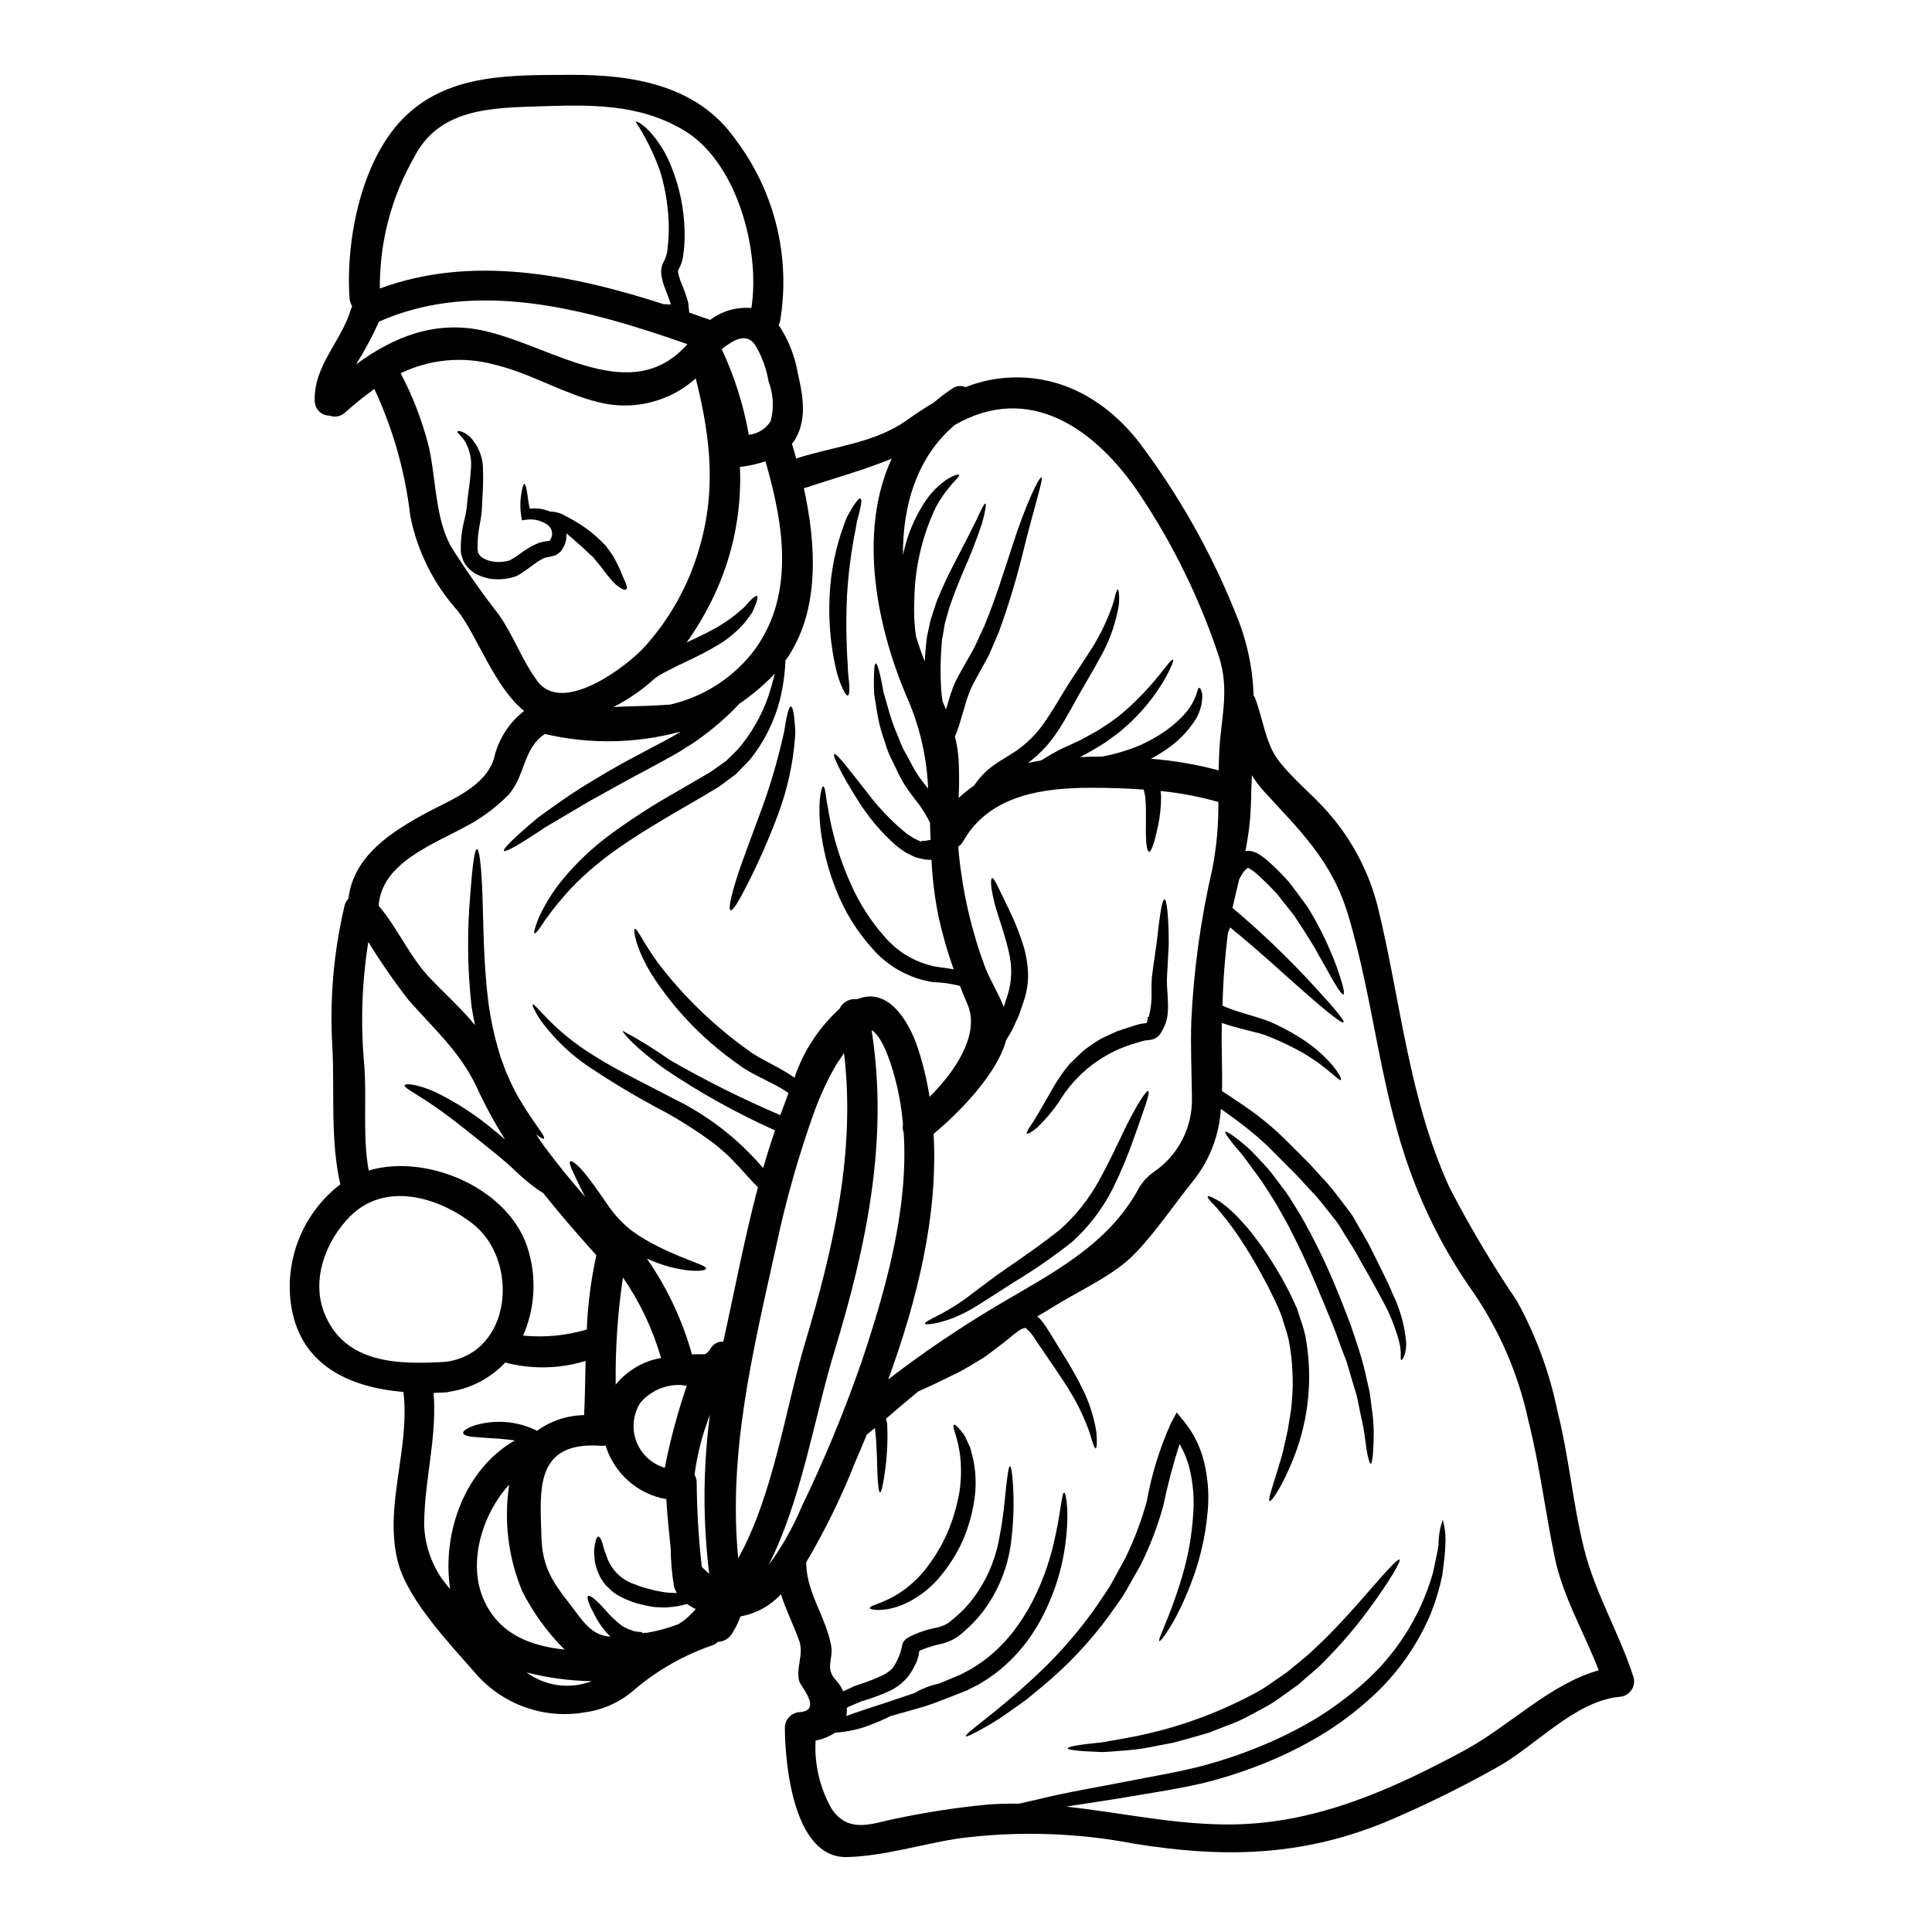 <?xml version="1.0" encoding="UTF-8"?>
<!-- Uploaded to: ICON Repo, www.iconrepo.com, Generator: ICON Repo Mixer Tools -->
<svg fill="#000000" width="800px" height="800px" version="1.1" viewBox="144 144 512 512" xmlns="http://www.w3.org/2000/svg">
 <g>
  <path d="m576.93 588.57c0.309 1.215 0.047 2.508-0.719 3.504-0.762 0.996-1.938 1.59-3.191 1.613-11.879 1.238-22.324 13.281-32.582 18.84h-0.004c-9.559 5.363-19.414 10.188-29.52 14.441-22.27 9.055-42.762 9.422-66.246 5.644-15.508-2.984-31.398-3.441-47.051-1.352-9.586 1.539-19.414 4.617-29.125 4.883-14.336 0.395-16.469-25.051-16.492-34.367v0.004c0.051-2.211 1.832-3.992 4.047-4.051 5.938-0.512 0.082-6.934-0.238-8.152-0.945-3.457 1.238-7.234 0.023-10.664-1.617-4.484-3.562-8.289-4.883-12.418l-0.004 0.004c-2.824 3.074-6.582 5.137-10.691 5.856-0.613 1.68-1.418 3.285-2.402 4.777-0.816 1.207-2.164 1.938-3.617 1.969-0.352 0.348-0.766 0.633-1.215 0.84-7.602 2.586-14.652 6.57-20.793 11.746-3.644 3.277-8.188 5.391-13.043 6.07-10.949 1.969-22.125-2.031-29.34-10.5-6.668-7.668-17.926-19.352-20.469-29.613-3.617-14.738 3.348-29.691 1.539-44.758-14.309-1.215-27.754-7.086-29.883-23.785-1.445-12.008 3.562-23.887 13.168-31.238-2.699-11.637-1.512-24.43-2.106-36.281v-0.004c-0.773-12.594 0.309-25.238 3.211-37.52 0.156-0.715 0.512-1.371 1.023-1.891 1.352-11.34 11.312-17.734 21.086-22.973 6.262-3.32 15.172-6.75 17.492-14.145l-0.004-0.004c1.105-5.016 3.934-9.488 7.996-12.633-7.805-6.297-12.5-19.977-17.523-26.453-6.398-7.098-10.762-15.789-12.633-25.16-1.344-11.68-4.559-23.066-9.531-33.719-2.707 1.938-5.301 4.027-7.773 6.262-1.102 1.027-2.691 1.344-4.102 0.809-2.156 0-3.91-1.73-3.934-3.887-0.27-9.473 7.047-15.707 9.586-24.266h-0.004c0.074-0.207 0.164-0.406 0.273-0.594-0.008-0.133 0-0.266 0.023-0.395-0.387-0.598-0.609-1.289-0.648-2-1.055-15.523 3.184-37.441 15.223-48.617 11.742-10.926 27.938-10.465 43.105-10.555 16.496-0.105 33.824 2.594 43.977 17.141v0.004c10.371 13.723 14.641 31.109 11.809 48.078-0.086 0.367-0.219 0.719-0.391 1.055 2.555 3.848 4.281 8.188 5.07 12.738 1.352 5.969 2.539 12.23-0.789 17.734l0.004 0.004c-0.23 0.348-0.48 0.684-0.758 1 0.395 1.297 0.754 2.594 1.133 3.938l0.16-0.078c9.691-3.148 20.625-3.996 29.098-10.066 2.266-1.621 4.672-3.215 7.156-4.672l0.004-0.004c1.578-1.352 3.238-2.606 4.969-3.754 1.004-0.73 2.324-0.863 3.453-0.348 2.539-1.012 5.176-1.734 7.875-2.16 15.113-2.215 28.152 4.328 37.684 16.168 10.672 14.02 19.406 29.41 25.977 45.758 2.945 6.949 4.586 14.379 4.832 21.922 0.152 0.23 0.285 0.473 0.395 0.727 1.969 4.996 2.754 11.93 6.019 16.25 3.973 5.289 9.055 9.125 13.363 14.062l-0.004 0.004c6.363 7.242 10.891 15.91 13.203 25.27 6.074 24.949 8.094 50.422 18.953 74.133 5.375 10.375 11.352 20.426 17.895 30.105 5.043 9.172 8.668 19.055 10.746 29.312 3.023 11.984 4.023 24.379 7.019 36.336 2.996 11.961 9.395 22.383 13.117 34.074zm-9.258-1.918c-3.832-10.07-9.445-19.285-11.664-29.992-2.512-12.094-3.969-24.352-7.019-36.363l0.004-0.004c-2.641-12.195-7.637-23.762-14.711-34.039-6.258-8.883-11.41-18.492-15.352-28.617-9.125-23.188-10.555-47.324-17.574-70.887-4.328-14.633-12.742-22.492-22.621-33.285-1.117-1.254-2.113-2.609-2.973-4.051-0.105 2.379-0.184 4.809-0.238 7.289-0.117 4.309-0.617 8.602-1.488 12.824h0.082c0.746-0.121 1.512-0.035 2.211 0.242 0.453 0.164 0.891 0.371 1.301 0.617 0.699 0.434 1.363 0.91 1.996 1.434 2.129 1.852 4.133 3.844 5.992 5.969 1.805 2.316 3.289 4.371 4.801 6.422h0.004c2.336 3.75 4.375 7.676 6.102 11.742 1.184 2.688 2.195 5.449 3.023 8.266 0.594 2 0.789 3.148 0.484 3.293-0.305 0.145-1.023-0.812-2.106-2.566s-2.484-4.453-4.328-7.586c-1.699-3.238-4.051-6.828-6.668-10.773-1.434-1.805-2.945-3.723-4.512-5.695v0.004c-1.789-1.957-3.68-3.816-5.668-5.566-0.441-0.363-0.91-0.699-1.402-0.996-0.168-0.121-0.348-0.219-0.543-0.301-0.105-0.008-0.215 0.004-0.32 0.027-0.027 0.027 0.055 0.055 0.082 0.027-0.109 0.062-0.207 0.137-0.301 0.219-0.344 0.324-0.652 0.684-0.914 1.078-0.348 0.52-0.664 1.062-0.945 1.621-0.566 2.43-1.18 4.856-1.727 7.34-0.027 0.082-0.027 0.16-0.055 0.242l-0.004 0.004c7.695 6.488 14.965 13.465 21.758 20.891 5.117 5.535 8.047 9.055 7.668 9.445-0.379 0.395-3.969-2.402-9.664-7.394-5.211-4.539-12.094-10.988-20.379-17.762-0.188 0.512-0.395 1.023-0.594 1.539-0.805 6.379-1.281 12.793-1.434 19.219 1.191 0.523 2.406 0.984 3.644 1.379 3.051 1.023 5.938 1.672 8.988 2.891l0.004-0.004c2.539 1.105 4.992 2.394 7.34 3.859 3.484 2.055 6.606 4.672 9.234 7.75 1.812 2.211 2.363 3.644 2.188 3.805-0.594 0.484-4.348-4.457-13.012-8.746-2.332-1.195-4.731-2.258-7.184-3.188-2.402-0.789-5.613-1.402-8.797-2.363-0.84-0.242-1.703-0.516-2.566-0.812-0.215 6.102 0.188 12.148 0.027 18.035 3.184 2.102 6.613 4.289 10.203 7.086 2.094 1.625 4.098 3.363 5.992 5.215 2.023 1.945 3.859 3.859 5.856 5.832 1.488 1.43 2.832 3.051 4.211 4.535h0.004c1.418 1.453 2.742 2.996 3.965 4.617 1.215 1.574 2.434 3.184 3.621 4.75 1.188 1.566 1.914 3.184 2.863 4.723 0.891 1.617 1.723 2.918 2.617 4.695 0.727 1.488 1.457 2.945 2.16 4.348 1.43 2.863 2.754 5.559 3.805 8.098h0.004c1.918 3.977 3.106 8.266 3.504 12.664 0.062 1.254-0.121 2.508-0.539 3.695-0.352 0.73-0.621 1.082-0.754 1.027-0.133-0.055-0.188-0.484-0.133-1.297 0.012-1.09-0.105-2.176-0.352-3.238-1.043-4.016-2.594-7.879-4.617-11.5-1.242-2.363-2.672-4.914-4.238-7.668-0.789-1.379-1.621-2.777-2.43-4.328-0.648-1.238-1.754-2.863-2.648-4.328-0.969-1.488-1.836-3.188-2.941-4.59-1.105-1.402-2.266-2.832-3.402-4.293l0.004-0.004c-1.203-1.508-2.484-2.953-3.836-4.328-1.379-1.461-2.644-2.973-4.133-4.402-1.941-1.945-3.832-3.859-5.695-5.723-1.801-1.82-3.715-3.527-5.723-5.117-2.484-2.055-5.117-3.938-7.668-5.75-0.41 6.848-2.894 13.41-7.121 18.812-5.051 6.211-10.016 13.715-15.711 19.602-5.512 5.723-14.742 9.77-21.434 13.953-1.43 0.922-2.914 1.754-4.371 2.621h-0.008c0.594 0.512 1.121 1.094 1.574 1.73 0.566 0.754 1.027 1.484 1.484 2.211 3.402 5.562 6.668 10.555 8.855 15.145 1.828 3.621 3.082 7.5 3.723 11.504 0.273 2.805 0.109 4.328-0.16 4.402-0.352 0.051-0.812-1.461-1.594-4.106v-0.004c-1.254-3.578-2.863-7.023-4.801-10.285-2.434-4.156-5.902-8.906-9.555-14.391h-0.004c-0.66-1.156-1.52-2.188-2.539-3.051-0.242-0.105-0.215-0.105-0.699 0.027-0.617 0.254-1.199 0.59-1.727 1-0.676 0.492-1.324 1.02-1.945 1.574-0.891 0.754-1.484 1.16-2.266 1.777-1.461 1.109-2.918 2.242-4.484 3.379-2.562 1.484-5.074 3.148-7.559 4.328s-4.914 2.43-7.262 3.484c-0.891 0.395-1.727 0.789-2.594 1.18-2.887 2.363-5.723 4.801-8.559 7.234 0.109 0.352 0.215 0.754 0.328 1.211v0.113c0.207 4.496-0.027 8.996-0.703 13.441-0.457 3.051-0.863 4.777-1.18 4.777-0.32 0-0.566-1.754-0.699-4.883-0.133-2.973-0.078-7.234-0.672-12.203-0.621 0.484-1.215 1.023-1.84 1.512l-0.004 0.004c-0.086 0.074-0.188 0.141-0.293 0.188-0.973 2.363-1.945 4.695-2.945 6.992v-0.004c-3.664 9.328-8.07 18.348-13.172 26.973 0.031 0.141 0.051 0.285 0.055 0.43 0.242 7.828 5.238 14.062 6.613 21.648 0.648 3.617-1.863 5.902 1.461 9.316h-0.004c0.715 0.809 1.289 1.73 1.703 2.727 0.078-0.027 0.16-0.105 0.242-0.105l1.645-0.754 0.84-0.395 0.211-0.109 0.301-0.105 0.105-0.027 0.434-0.16v-0.008c2.309-0.715 4.562-1.59 6.75-2.617 0.949-0.465 1.812-1.086 2.562-1.836 1.344-1.93 2.246-4.133 2.644-6.453 0.434-0.973 0.488-0.84 0.73-1.105 0.176-0.172 0.367-0.324 0.57-0.461l0.211-0.133 1.488-0.754c2.09-0.91 4.285-1.57 6.527-1.969 0.395-0.16 0.922-0.27 1.18-0.395h0.004c0.398-0.141 0.781-0.332 1.133-0.566l0.328-0.215 0.16-0.078c0.027-0.027 0.512-0.434 0.512-0.434l1.105-0.918c1.418-1.195 2.727-2.512 3.918-3.938 4.106-5.074 6.82-11.133 7.871-17.574 1.105-5.562 1.402-10.285 1.777-13.5 0.379-3.215 0.648-5.047 0.973-5.047 0.324 0 0.594 1.805 0.812 5.074 0.27 4.664 0.141 9.344-0.395 13.984-0.699 7.168-3.394 13.992-7.773 19.707-1.301 1.648-2.742 3.18-4.305 4.574l-1.211 1.051-0.621 0.516-0.242 0.188-0.004 0.004c-0.035 0.027-0.07 0.055-0.109 0.078l-0.164 0.082-0.324 0.215c-0.523 0.332-1.074 0.621-1.645 0.863-0.57 0.246-1.156 0.453-1.754 0.621-1.938 0.391-3.836 0.961-5.668 1.699l-0.648 0.324c-0.027 0.395-0.082 0.789-0.133 1.105l-0.301 0.973-0.133 0.488c-0.027 0.078-0.133 0.324-0.133 0.324l-0.055 0.082-0.082 0.188-0.395 0.754-0.004 0.004c-0.641 1.434-1.539 2.742-2.644 3.859-1.082 1.082-2.328 1.984-3.695 2.672-2.402 1.109-4.883 2.039-7.422 2.781l-0.434 0.133-0.242 0.109-0.84 0.352-1.699 0.727h-0.004c-0.355 0.113-0.688 0.297-0.973 0.539 0.043 0.715 0 1.43-0.133 2.133 1.297-0.484 2.672-0.973 4.211-1.484 4.051-1.297 8.746-2.891 13.875-4.617v0.004c2.016-1.195 4.215-2.043 6.508-2.512 1.27-0.539 2.539-1.078 3.859-1.617l1.133-0.461 0.301-0.133v-0.004c0.035-0.004 0.07-0.016 0.105-0.027l0.105-0.055 0.57-0.297c0.754-0.395 1.512-0.812 2.293-1.215h0.004c1.391-0.824 2.731-1.723 4.019-2.699 2.582-2.012 4.922-4.324 6.965-6.883 1.906-2.434 3.594-5.023 5.051-7.746 2.469-4.699 4.371-9.676 5.668-14.82 2.211-8.855 2.363-14.66 3.051-14.66 0.539-0.027 1.594 5.859 0.078 15.352v-0.004c-0.898 5.566-2.606 10.969-5.074 16.035-1.453 3.043-3.219 5.93-5.262 8.613-2.223 2.894-4.809 5.488-7.695 7.719-1.508 1.145-3.086 2.199-4.723 3.148-0.789 0.395-1.539 0.789-2.32 1.18l-0.566 0.297-0.137 0.055c-0.188 0.105-0.133 0.082-0.211 0.105l-0.301 0.109-1.211 0.484c-3.215 1.215-6.266 2.512-9.234 3.484-3.32 0.973-6.449 1.863-9.34 2.644h-0.004c-1.621 0.832-3.289 1.57-4.996 2.219-3.082 1.242-6.344 1.98-9.66 2.184-1.586 1.031-3.356 1.746-5.215 2.106-0.336 6.312 1.145 12.59 4.269 18.086 4.508 6.777 11.039 3.754 16.734 2.648 8.211-1.742 16.512-3.016 24.863-3.809 2.695-0.188 5.394-0.238 8.07-0.211 1.754-0.395 3.594-0.812 5.535-1.27 7.477-1.836 16.414-3.289 26.348-5.262 4.969-0.945 10.18-1.863 15.391-3.148l-0.004-0.004c5.394-1.367 10.688-3.102 15.848-5.184 5.152-2.062 10.145-4.508 14.93-7.316 4.406-2.656 8.578-5.688 12.469-9.051 6.594-5.684 11.926-12.68 15.656-20.543 1.41-3.035 2.586-6.18 3.512-9.395 0.566-2.863 1.18-5.316 1.484-7.422-0.027-2.254 0.348-4.492 1.105-6.613 0.625 2.164 0.852 4.422 0.68 6.668-0.027 2.129-0.395 4.828-0.789 7.934-0.703 3.457-1.715 6.848-3.023 10.125-3.555 8.527-8.957 16.164-15.816 22.352-3.996 3.648-8.328 6.91-12.938 9.746-4.961 3-10.16 5.59-15.547 7.746-5.363 2.156-10.875 3.926-16.496 5.289-5.481 1.242-10.719 2.106-15.684 2.918-7.312 1.297-14.145 2.238-20.219 3.211 14.77 1.594 29.266 4.941 44.328 4.723 22.164-0.301 42.277-9.34 61.469-19.734 11.742-6.371 22.402-17.465 35.359-21.105zm-100.55-243.5c0.43-8.883 2.805-16.168-0.082-25.109h-0.004c-5.078-15.379-12.234-29.992-21.273-43.434-11.445-16.902-28.938-29.398-48.75-17.98-10.043 8.504-13.824 21.379-13.715 34.5 1.023-5.098 3.027-9.949 5.906-14.281 1.586-2.379 3.633-4.414 6.016-5.988 1.699-0.973 2.727-1.27 2.918-1.027 0.188 0.242-0.566 1.078-1.863 2.457v-0.004c-1.676 1.906-3.129 4-4.328 6.234-3.648 7.75-5.574 16.195-5.641 24.758-0.164 3.121-0.016 6.25 0.434 9.34 0.645 2.106 1.324 4.129 2.106 6.074 0.078 0.188 0.16 0.352 0.238 0.539 0.082-1.672 0.188-3.316 0.395-4.914 0.055-0.566 0.082-0.891 0.188-1.621l0.301-1.402c0.215-0.918 0.395-1.84 0.594-2.754 0.539-1.836 1.18-3.695 1.754-5.398 1.352-3.289 2.723-6.234 4.074-8.879 2.727-5.238 4.859-9.395 6.297-12.312 1.324-2.941 2.16-4.562 2.457-4.481 0.297 0.082 0 1.891-0.863 5.117h0.004c-1.469 4.414-3.16 8.754-5.066 12.996-1.133 2.672-2.316 5.644-3.43 8.828-0.484 1.574-0.945 3.148-1.402 4.856-0.137 0.922-0.301 1.84-0.461 2.781l-0.27 1.402-0.109 1.301 0.004 0.004c-0.344 3.957-0.387 7.938-0.133 11.902 0.078 1.027 0.188 2.078 0.352 3.148 0.324 0.727 0.621 1.484 0.918 2.211 0.379-1.293 0.785-2.617 1.215-3.969l0.594-1.727 0.789-1.836c0.566-1.215 1.051-1.945 1.699-3.148 1.078-1.918 2.156-3.805 3.184-5.641 0.891-1.918 1.754-3.805 2.617-5.644 3.148-7.531 5.266-14.684 7.262-20.648 3.832-12.094 7.394-19.113 7.938-18.875 0.617 0.242-1.867 7.617-4.859 19.762v0.004c-1.754 7.215-3.91 14.324-6.461 21.297-0.84 1.969-1.699 3.969-2.594 6.023-1.078 1.969-2.156 3.969-3.289 6.019-0.395 0.789-1.133 2-1.484 2.891l-0.57 1.379-0.539 1.539c-0.645 2.238-1.324 4.535-2.023 6.828l-0.789 2.211-0.324 0.648h0.004c0.5 1.965 0.824 3.973 0.973 5.992 0.184 3.445 0.191 6.894 0.023 10.336 1.293-1.207 2.672-2.316 4.133-3.316l0.297-0.434h-0.004c1.438-2.055 3.238-3.832 5.32-5.234 2-1.352 3.805-2.363 5.535-3.512h-0.004c3.144-2.188 5.828-4.965 7.914-8.18 2.16-3.148 3.938-6.371 5.856-9.395 1.918-2.918 3.672-5.617 5.293-8.102v0.004c2.543-3.797 4.617-7.887 6.18-12.176 0.434-1.191 0.785-2.406 1.055-3.644 0.238-0.836 0.457-1.266 0.594-1.266 0.137 0 0.27 0.484 0.324 1.379v-0.004c0.113 1.293 0.031 2.59-0.242 3.859-0.926 4.746-2.656 9.305-5.117 13.473-1.43 2.644-3.106 5.481-4.832 8.449-1.727 2.973-3.402 6.34-5.613 9.746h-0.004c-2.176 3.516-4.984 6.602-8.289 9.094 1.133-0.242 2.266-0.484 3.43-0.676 1.727-1.051 3.457-2.078 5.293-3.023 1.777-0.789 3.481-1.574 5.156-2.363 1.512-0.84 2.996-1.648 4.426-2.434 1.379-0.918 2.754-1.727 3.996-2.644 1.238-0.918 2.406-1.777 3.457-2.727 8.477-7.477 11.961-13.98 12.664-13.496 0.273 0.16-0.434 1.84-1.969 4.75l-0.004 0.004c-2.328 4.066-5.199 7.797-8.531 11.094-1.055 1.082-2.266 2.051-3.484 3.148-1.266 1.023-2.699 1.969-4.102 3.023-1.512 0.945-3.106 1.891-4.75 2.832-0.594 0.324-1.242 0.648-1.84 0.945 1.918-0.082 3.891-0.133 5.883-0.133h0.004c1.762-0.32 3.504-0.746 5.215-1.27 1.801-0.531 3.57-1.18 5.289-1.941 1.582-0.73 3.113-1.559 4.59-2.484 2.481-1.512 4.734-3.363 6.699-5.508 1.289-1.398 2.305-3.027 2.992-4.805 0.207-0.52 0.379-1.051 0.516-1.594 0.133-0.395 0.297-0.621 0.434-0.621s0.324 0.215 0.484 0.594c0.246 0.57 0.355 1.191 0.324 1.812-0.074 2.348-0.824 4.625-2.156 6.555-1.871 2.769-4.231 5.172-6.969 7.086-1.434 1.008-2.93 1.93-4.481 2.754 6.066 0.473 12.074 1.504 17.949 3.078 0.023-1.66 0.078-3.332 0.164-5.004zm-1.84 31.125c1.133-5.844 1.664-11.785 1.594-17.738-5.004-1.434-10.125-2.406-15.309-2.914 0.074 0.5 0.117 1.004 0.137 1.512 0 2.633-0.277 5.254-0.836 7.828-0.895 4.266-1.727 6.75-2.32 6.75-0.676-0.027-0.945-2.832-0.867-7.086 0-2.106 0.082-4.672-0.16-7.234-0.074-0.59-0.18-1.176-0.324-1.754-0.055-0.129-0.102-0.258-0.133-0.395-4.781-0.352-9.48-0.477-13.715-0.477-12.879-0.027-27.133 1.891-34.07 14.145v0.004c-0.309 0.582-0.766 1.074-1.32 1.426 0.055 0.754 0.105 1.512 0.188 2.266v0.004c1.027 10.152 3.352 20.133 6.91 29.695 1.238 3.262 3.543 6.883 4.941 10.523 0.352-0.996 0.699-2.051 1.023-3.074v0.004c1.16-3.723 1.273-7.691 0.328-11.477-0.812-3.644-1.969-6.965-2.863-9.84-0.766-2.277-1.344-4.617-1.727-6.988-0.215-1.699-0.133-2.672 0.16-2.754 0.297-0.082 0.812 0.754 1.539 2.266 0.727 1.512 1.754 3.644 3.051 6.316 1.574 3.227 2.883 6.578 3.91 10.02 0.594 2.156 0.938 4.375 1.027 6.609 0.059 2.477-0.316 4.941-1.105 7.289-0.352 1.078-0.727 2.16-1.082 3.211-0.355 1.051-0.945 2.16-1.402 3.188l0.004 0.004c-0.441 1.031-0.965 2.023-1.578 2.969l-0.652 1.109c-2.293 8.695-12.254 19.059-19.219 24.797 1.242 21.73-4.43 44.273-12.012 65.062 8.969-6.887 18.324-13.25 28.02-19.062 14.824-8.824 30.152-16.195 38.5-31.801h-0.004c1.012-1.668 2.375-3.094 3.996-4.184 6.422-4.449 10.168-11.84 9.965-19.652-0.082-6.805-0.395-13.551-0.164-20.355h-0.004c0.645-13.547 2.508-27.004 5.574-40.211zm-74.938 60.391c6.828-6.723 13.469-16.684 10.039-24.57-0.699-1.574-1.352-3.184-1.969-4.777l-0.16-0.078c-2.305-0.586-4.668-0.914-7.043-0.973-6.281-0.996-12-4.191-16.141-9.02-4.055-4.527-7.266-9.75-9.477-15.41-1.832-4.531-3.129-9.262-3.856-14.094-0.531-3.25-0.695-6.551-0.488-9.84 0.273-2.266 0.594-3.508 0.918-3.508 0.324 0 0.566 1.266 0.867 3.543 0.395 2.16 0.812 5.344 1.836 9.18h-0.004c1.152 4.488 2.688 8.867 4.586 13.09 2.238 5.098 5.25 9.816 8.938 13.988 3.477 4.094 8.234 6.898 13.5 7.961 1.484 0.242 3.148 0.395 4.856 0.73-1.648-4.555-2.992-9.219-4.019-13.957-1.008-4.93-1.629-9.93-1.863-14.957l-0.273-0.133c-0.863 0.027-1.727-0.07-2.562-0.297-0.512-0.105-1.027-0.27-1.512-0.395l-1.18-0.566c-0.762-0.336-1.484-0.754-2.16-1.242-0.645-0.434-1.266-0.902-1.863-1.402-3.84-3.426-7.176-7.379-9.906-11.742-4.617-7.262-6.777-12.012-6.344-12.34 0.594-0.395 3.805 3.859 8.961 10.449 2.898 3.812 6.223 7.281 9.91 10.34 0.496 0.398 1.023 0.758 1.574 1.078 0.508 0.363 1.059 0.664 1.645 0.891l0.84 0.395c0.215 0.027 0.434-0.27 0.648-0.215 0.297 0.215 1.18-0.188 1.918-0.188h0.051c-0.051-1.539-0.105-3.051-0.16-4.59l-0.004-0.004c-1.055-2.191-2.367-4.25-3.91-6.129-0.895-1.18-1.918-2.508-2.727-3.805h-0.004c-0.789-1.254-1.492-2.562-2.106-3.914-0.648-1.297-1.266-2.594-1.863-3.805h0.004c-0.539-1.219-0.988-2.473-1.352-3.75-0.82-2.238-1.453-4.543-1.891-6.887-0.352-2.16-0.648-4.106-0.945-5.832-0.082-1.672-0.082-3.148-0.055-4.328 0.027-2.406 0.188-3.727 0.484-3.754s0.754 1.242 1.27 3.566c0.215 1.18 0.512 2.59 0.836 4.238 0.461 1.574 0.973 3.375 1.539 5.344 0.633 2.144 1.398 4.25 2.297 6.297 0.422 1.168 0.91 2.312 1.461 3.43 0.617 1.109 1.238 2.269 1.891 3.457l-0.004-0.004c0.621 1.23 1.316 2.422 2.078 3.566 0.789 1.133 1.594 2.106 2.512 3.289v0.004c-0.324-7.879-2.031-15.633-5.051-22.918-8.684-19.68-13.602-45.012-4.613-64.52-7.207 2.945-14.523 4.969-22.918 7.723-0.117 0.012-0.238 0.039-0.352 0.078 3.379 15.391 4.266 32.938-4.883 45.703v0.004c-0.137 3.531-0.633 7.043-1.484 10.473-1.496 5.754-4.191 11.129-7.91 15.77-1.215 1.238-2.457 2.535-3.75 3.856-1.324 1-2.699 2-4.106 3.051l-0.105 0.082-0.301 0.215-0.297 0.16-0.566 0.352-1.133 0.676c-0.754 0.457-1.539 0.918-2.293 1.375-1.574 0.922-3.148 1.84-4.723 2.754-6.371 3.672-12.312 7.234-17.441 10.824v0.004c-4.555 3.125-8.789 6.699-12.637 10.664-2.535 2.727-4.891 5.621-7.047 8.656-1.457 2.293-2.402 3.484-2.699 3.348-0.301-0.133 0.133-1.621 1.133-4.16v0.004c1.633-3.562 3.711-6.898 6.184-9.934 3.688-4.484 7.906-8.496 12.57-11.953 5.641-4.148 11.527-7.953 17.629-11.391 3.148-1.812 6.152-3.594 9.098-5.293 1.43-0.996 2.805-1.996 4.184-2.969 1.078-1.055 2.106-2.078 3.148-3.106 3.496-4.109 6.203-8.832 7.988-13.93 0.754-2.238 1.324-4.328 1.777-6.156-0.188 0.215-0.352 0.434-0.539 0.621l0.004 0.004c-2.742 2.773-5.742 5.281-8.965 7.477-0.031 0.031-0.059 0.066-0.078 0.105-3.191 3.387-6.711 6.453-10.5 9.152-1.055 0.812-2.215 1.516-3.379 2.242-1.168 0.789-2.375 1.52-3.617 2.188-1.211 0.676-2.457 1.352-3.723 2.055s-2.566 1.375-3.859 2.078c-5.289 2.754-10.098 5.562-14.562 7.988-4.371 2.59-8.312 4.914-11.637 6.883-6.371 4.289-10.555 6.723-10.957 6.234-0.402-0.488 3.102-3.832 9.125-8.879 3.184-2.269 6.934-5.051 11.309-7.828 4.43-2.699 9.316-5.699 14.562-8.395 2.594-1.406 5.156-2.754 7.613-4.051 1.215-0.621 2.363-1.27 3.484-1.969 0.242-0.133 0.488-0.297 0.727-0.457h-0.004c-11.758 3.184-24.121 3.398-35.98 0.621-5.969 3.969-5.078 11.285-9.84 16.336v-0.004c-3.344 3.356-7.188 6.168-11.395 8.34-8.719 4.75-22.043 9.586-22.809 20.84 5.117 6.019 8.098 13.383 13.629 19.219 3.859 4.051 8.266 7.988 11.906 12.418-0.395-1.863-0.754-3.75-1-5.695l0.004 0.004c-1.02-9.652-1.102-19.379-0.246-29.047 0.539-7.316 1.109-11.879 1.754-11.879s1.18 4.539 1.457 11.934c0.277 7.394 0.215 17.52 1.539 28.426h0.004c0.668 5.074 1.789 10.082 3.348 14.957 0.395 1.105 0.789 2.156 1.18 3.211 0.395 1.055 0.891 1.996 1.297 2.969 0.789 1.773 1.691 3.496 2.699 5.156 3.644 6.156 6.773 9.5 6.234 10.043-0.188 0.188-0.918-0.215-2.078-1.133 0.672 1.078 1.379 2.106 2.133 3.148 3.43 4.644 7.086 9.098 10.852 13.418-0.484-0.945-0.945-1.863-1.352-2.699-1.836-3.832-3.106-6.262-2.59-6.668s2.644 1.352 5.316 4.996c1.352 1.75 2.777 3.914 4.402 6.18 1.598 2.438 3.543 4.633 5.777 6.504 0.57 0.492 1.176 0.941 1.809 1.352 0.578 0.43 1.184 0.824 1.812 1.18 1.211 0.77 2.461 1.473 3.75 2.106 2.457 1.266 4.777 2.266 6.723 3.051 3.887 1.621 6.422 2.32 6.422 2.996 0.027 0.922-7.047 1.301-15.684-2.617 5.219 7.512 9.176 15.828 11.719 24.617 0.078 0.246 0.129 0.5 0.16 0.758 1.133-0.055 2.266-0.055 3.344-0.027h0.113c0.613-0.301 1.117-0.781 1.453-1.375 0.648-1.293 2.012-2.07 3.457-1.969 2.996-13.523 5.59-27.402 9.18-40.934-0.84-0.836-1.699-1.699-2.484-2.59-0.863-0.945-1.699-1.891-2.566-2.832-0.809-0.867-1.617-1.699-2.43-2.539s-1.863-1.645-2.754-2.457c-0.461-0.352-1-0.867-1.352-1.105l-1.406-1.055h0.004c-3.711-2.656-7.566-5.098-11.555-7.316-7.035-3.676-13.867-7.731-20.465-12.148-4.5-3.07-8.484-6.836-11.809-11.152-0.914-1.156-1.707-2.402-2.363-3.723-0.461-0.891-0.621-1.406-0.488-1.484 0.648-0.488 5.078 6.801 16.441 13.684 5.562 3.562 12.746 6.965 20.68 11.152 8.934 4.32 16.898 10.41 23.406 17.898 0.164 0.215 0.355 0.395 0.516 0.566 0.973-3.348 2.023-6.668 3.148-9.961-10.191-4.559-19.965-9.996-29.211-16.254-7.719-5.535-11.445-9.84-11.148-10.125l0.004 0.004c4.367 2.344 8.59 4.953 12.641 7.816 9.414 5.41 19.141 10.262 29.125 14.523 0.672-1.805 1.379-3.777 2.156-5.856h0.004c-1.375-0.941-2.809-1.789-4.293-2.539-1.594-0.836-3.293-1.617-5.117-2.617-0.945-0.488-1.699-1-2.594-1.512l-2.59-1.863c-8.547-6.184-15.867-13.906-21.586-22.773-4.371-7.086-5.023-12.012-4.562-12.203 0.672-0.328 2.566 4.453 7.207 10.391v0.004c6.238 7.898 13.512 14.926 21.625 20.895 0.789 0.539 1.539 1.105 2.266 1.645 0.867 0.488 1.727 1.078 2.512 1.484 1.699 0.922 3.344 1.812 4.969 2.672h-0.004c1.293 0.719 2.547 1.508 3.754 2.363 2.352-7.012 6.461-13.301 11.934-18.273 0.832-1.766 2.707-2.789 4.641-2.539 0.539-0.199 1.09-0.371 1.648-0.512 7.773-1.754 12.688 7.871 14.562 13.742v-0.004c1.34 4.129 2.344 8.352 3.012 12.641zm-18.105 70.508c6.297-18.812 12.551-40.41 11.258-60.953-0.254-0.719-0.32-1.492-0.191-2.242-0.367-4.344-1.129-8.645-2.273-12.852-0.395-1.324-2.754-10.234-6.051-12.121 4.59 29.02-1.352 57.18-9.879 85.199-5.43 17.898-8.66 39.305-17.469 56.637v-0.004c3.531-4.789 6.477-9.98 8.777-15.469 6.008-12.414 11.289-25.168 15.82-38.195zm-14.93-5.117c7.559-25.348 13.496-50.773 10.367-76.992-0.082 0.137-0.164 0.242-0.242 0.395-0.488 0.789-1.105 1.648-1.781 2.594h-0.004c-2.277 3.957-4.219 8.105-5.793 12.391-4.234 11.793-7.656 23.859-10.234 36.121-6.102 27.672-12.715 54.316-9.988 82.387 9.328-16.762 12.484-39.52 17.668-56.906zm-9.074-244.43c0.922-3.5 0.723-7.199-0.566-10.578-0.57-3.465-1.809-6.781-3.644-9.773-2.457-3.32-5.902-0.918-8.531 1.055h0.004c-0.07 0.094-0.133 0.191-0.191 0.293 3.356 7.188 5.754 14.785 7.129 22.598 2.391-0.242 4.531-1.582 5.793-3.625zm-5.137 61.715c11.852-14.875 8.66-34.203 3.754-51.102h0.004c-1.926 0.637-3.898 1.105-5.906 1.398-0.258 0.047-0.523 0.062-0.785 0.059-0.02 0.02-0.051 0.031-0.078 0.027 0.531 11.871-1.871 23.691-6.996 34.414-2.016 4.242-4.402 8.297-7.129 12.121 2.402-1.133 4.644-2.156 6.613-3.238v-0.004c2.262-1.172 4.406-2.566 6.398-4.156 0.789-0.699 1.512-1.324 2.211-1.891 0.594-0.699 1.133-1.297 1.594-1.781 0.918-0.945 1.574-1.379 1.836-1.211 0.262 0.164 0.109 0.945-0.352 2.184-0.242 0.621-0.539 1.352-0.945 2.188-0.566 0.789-1.238 1.727-2.023 2.723l0.004 0.004c-1.91 2.176-4.129 4.059-6.59 5.586-2.902 1.75-5.902 3.324-8.988 4.727-1.574 0.754-3.102 1.488-4.535 2.242-0.648 0.352-1.574 0.789-1.969 1.023l-1.617 1.055c-3.309 3.043-7.016 5.621-11.02 7.668 2.484-0.164 5.641-0.215 8.984-0.328 2.16-0.078 4.16-0.215 5.996-0.324v0.004c8.469-1.941 16.051-6.652 21.539-13.387zm0.027-91.711c2.402-15.332-3.805-38.898-18.105-47.23-12.066-7.086-24.941-6.641-38.441-6.211-12.469 0.395-26.16 0.621-32.715 13.285v-0.004c-6.125 10.637-9.305 22.715-9.207 34.988 24.32-9.016 50.805-3.727 75.152 4.129 0.656 0.066 1.312 0.094 1.969 0.082-0.352-1.27-1.027-2.809-1.539-4.266l-0.242-0.621-0.238-0.754-0.004-0.004c-0.145-0.477-0.262-0.965-0.352-1.457-0.336-1.281-0.23-2.641 0.297-3.859 0.734-1.242 1.156-2.641 1.242-4.078 0.16-1.512 0.273-3.023 0.301-4.508h-0.004c0.027-5.293-0.738-10.559-2.266-15.629-1.645-4.66-3.84-9.113-6.535-13.258 0.188-0.16 1.539 0.395 3.508 2.363 2.637 2.84 4.691 6.168 6.051 9.797 2.125 5.324 3.285 10.98 3.426 16.711 0.039 1.668-0.012 3.336-0.16 4.996l-0.188 1.297-0.082 0.672-0.027 0.164v0.105l-0.051 0.273-0.082 0.297-0.004-0.004c-0.129 0.488-0.293 0.969-0.488 1.434-0.098 0.25-0.215 0.496-0.352 0.73-0.105 0.215-0.188 0.395-0.215 0.457-0.105 0.301-0.133 0.395 0.027 1.133 0.07 0.359 0.172 0.711 0.301 1.055l0.133 0.484 0.242 0.594c0.734 1.734 1.367 3.508 1.891 5.316 0.105 0.84 0.188 1.676 0.27 2.512l0.027 0.215c1.867 0.648 3.699 1.297 5.535 1.945h-0.004c3.129-2.371 7.023-3.492 10.934-3.152zm-12.988 333.77c0.621 0.621 1.215 1.18 1.812 1.648-1.723-13.988-1.656-28.141 0.188-42.113-1.988 5.109-3.359 10.438-4.078 15.875 0.398 0.637 0.594 1.379 0.566 2.133 0.074 7.457 0.523 14.91 1.352 22.324 0.059 0.055 0.109 0.082 0.164 0.133zm-1.672-267.39c5.641-16.738 3.969-31.559-0.082-47.727-7.016 6.269-16.695 8.633-25.809 6.297-9.582-2.363-18.086-7.75-27.672-9.988-8.25-2.227-17.031-1.398-24.723 2.324 3.262 6.191 5.769 12.754 7.477 19.543 1.891 8.34 1.645 18.758 5.828 26.32 3.973 6.316 8.262 12.426 12.852 18.305 3.805 5.512 6.129 12.117 10.098 17.438 6.75 9.055 23.809-4.019 28.426-9.152 6.098-6.766 10.734-14.715 13.609-23.355zm-0.078 278.41c-0.809-0.391-1.586-0.84-2.324-1.352-0.484 0.133-0.996 0.27-1.574 0.395-0.973 0.23-1.969 0.371-2.969 0.43-0.566 0.074-1.133 0.113-1.703 0.109l-1.645-0.082-0.84-0.051-0.43-0.055-0.594-0.109c-0.594-0.105-1.215-0.238-1.84-0.395l0.004-0.004c-1.328-0.266-2.633-0.66-3.883-1.18-1.32-0.512-2.578-1.164-3.758-1.941-0.551-0.438-1.074-0.906-1.574-1.402-0.516-0.422-0.965-0.922-1.32-1.484-0.754-0.996-1.328-2.109-1.707-3.297-0.16-0.539-0.324-1.055-0.484-1.574-0.098-0.488-0.16-0.984-0.188-1.484-0.207-1.402-0.133-2.832 0.215-4.211 0.215-0.973 0.484-1.512 0.789-1.512 0.305 0 0.645 0.484 0.973 1.406 0.191 0.559 0.352 1.125 0.484 1.699 0.16 0.645 0.488 1.238 0.699 1.969 1.137 3.617 3.973 6.453 7.59 7.59 1.055 0.449 2.148 0.812 3.266 1.078 0.566 0.133 1.105 0.297 1.645 0.434 0.027 0.027 0.16 0.051 0.242 0.105l0.43 0.055 0.84 0.16c0.539 0.082 1.078 0.188 1.574 0.273 0.496 0.082 0.918 0.051 1.375 0.105l1.703 0.082c-0.375-0.617-0.648-1.293-0.809-2-0.523-3.254-0.801-6.543-0.84-9.84-0.395-4.371-0.945-8.66-1.133-13.039-3.738-0.656-7.219-2.328-10.062-4.84s-4.938-5.762-6.051-9.387c-0.375 0.082-0.758 0.109-1.137 0.082-17.871-1.324-16.195 11.984-15.871 23.969 0.211 8.02 2.777 11.906 7.586 18.035 3.148 4.023 5.453 8.289 10.691 8.559h-0.004c-1.508-1.477-2.789-3.168-3.805-5.019-1.781-3.266-2.594-5.32-2.106-5.727 0.488-0.406 2.32 1.137 4.695 3.832 1.27 1.465 2.68 2.805 4.211 3.996 0.816 0.523 1.695 0.941 2.617 1.242l0.648 0.242c0.273 0.078 0.648 0.078 0.973 0.133l1 0.105 0.512 0.301v0.031c0.031 0.004 0.062-0.008 0.082-0.027l0.105-0.109c0.301 0 0.566-0.023 0.867-0.023 2.773-0.484 5.492-1.227 8.125-2.219 0.879-0.516 1.711-1.109 2.484-1.777 0.789-0.711 1.531-1.473 2.223-2.277zm-2.363-59.18c-0.27-0.012-0.539-0.035-0.809-0.078-0.16-0.027-0.273-0.082-0.395-0.109-4.254-0.289-8.395 1.465-11.148 4.723-1.926 3.055-2.305 6.836-1.027 10.215s4.066 5.961 7.531 6.981c1.445-7.371 3.391-14.633 5.828-21.734zm-53.355-279.49c18.223 4.266 38.766 20.141 53.508 3.457-25.727-9.016-55.641-17.574-81.742-5.969h-0.004c-1.746 3.914-3.777 7.695-6.07 11.312 9.988-7.289 21.129-11.902 34.309-8.801zm46.512 272.12c-2.184-7.613-5.594-14.816-10.098-21.328-1.398 9.402-2.039 18.898-1.918 28.398 3.023-3.727 7.289-6.238 12.016-7.07zm-19.68-7.531c0.27-6.621 1.117-13.207 2.535-19.68-4.914-5.484-9.664-10.934-14.117-16.531-0.395-0.238-0.812-0.457-1.238-0.754h-0.004c-2.348-1.676-4.562-3.539-6.617-5.562-1.105-1.023-2.266-2.078-3.644-3.211-1.324-1.051-2.695-2.184-4.102-3.316-5.668-4.59-10.797-8.586-14.711-11.152-3.777-2.512-6.668-3.938-6.371-4.562 0.242-0.488 3.188-0.324 7.91 1.727 5.769 2.781 11.16 6.289 16.035 10.445 0.918 0.754 1.781 1.484 2.672 2.215v0.004c-2.754-4.367-5.223-8.902-7.394-13.582-4.371-9.527-11.473-15.711-18.223-23.406-3.816-4.922-7.363-10.047-10.629-15.352-1.715 10.773-2.074 21.719-1.078 32.582 0.727 9.258-0.488 18.84 1.18 27.992v0.004c0.047-0.035 0.105-0.051 0.164-0.055 15.605-4.539 37.875 5.047 42.305 21.758l-0.004 0.004c2.043 7.305 1.496 15.09-1.539 22.039 5.676 0.555 11.406 0.008 16.875-1.605zm-0.703 22.676c0.215-4.805 0.301-9.586 0.395-14.363h-0.004c-6.918 2.125-14.293 2.273-21.297 0.434-3.902 4.148-9.082 6.863-14.711 7.719-0.348 0.098-0.699 0.16-1.055 0.188-1.051 0.055-2.133 0.109-3.211 0.137 0.918 12.062-2.43 22.781-2.512 34.906 0.184 6.324 2.625 12.375 6.883 17.059-2.211-14.848 3.859-31.742 17.141-39.359-0.699-0.082-1.402-0.188-2.106-0.273-3.051-0.324-5.828-0.395-7.906-0.594-2.16-0.105-3.543-0.461-3.672-1.078-0.129-0.617 1.133-1.406 3.211-2.106 2.875-0.816 5.883-1.074 8.855-0.754 2.613 0.309 5.152 1.066 7.508 2.238 3.637-2.629 7.996-4.078 12.484-4.152zm-15.254 68.191c4.977 3.668 11.484 4.543 17.254 2.32-5.82-0.098-11.609-0.875-17.25-2.32zm10.066-6.051h0.004c-4.539-4.539-8.328-9.77-11.23-15.496-3.707-8.918-4.894-18.688-3.43-28.234-7.207 7.91-10.934 20.52-6.934 30.102 4 9.5 12.473 12.656 21.598 13.629zm-31.488-76.262c17.684-2.32 19.574-26.887 7.129-36.605-9.152-7.125-23.297-11.258-32.559-1.863-6.422 6.562-10.336 16.82-6.641 25.809 5.523 13.309 19.699 13.391 32.09 12.664z"/>
  <path d="m514.89 557.33c0.434 0.324-2.484 5.512-8.23 13.285-3.371 4.59-7.074 8.93-11.07 12.988-1.129 1.223-2.336 2.367-3.617 3.43-1.297 1.105-2.59 2.238-3.938 3.43-1.406 1.051-2.918 2.051-4.402 3.148l0.004-0.004c-1.496 1.121-3.074 2.125-4.727 3-1.672 0.918-3.348 1.805-4.996 2.672h0.004c-1.582 0.801-3.215 1.492-4.887 2.078-1.621 0.617-3.188 1.238-4.723 1.836-1.836 0.566-3.289 0.945-4.883 1.406-1.594 0.461-3.051 0.836-4.535 1.238-1.488 0.301-2.945 0.566-4.371 0.84h-0.004c-2.606 0.566-5.25 0.961-7.91 1.18-2.457 0.188-4.672 0.395-6.586 0.457-1.895-0.078-3.543-0.16-4.887-0.238-2.699-0.188-4.184-0.461-4.184-0.754 0-0.297 1.484-0.676 4.129-1.027 1.324-0.16 2.973-0.352 4.859-0.539 1.863-0.328 3.938-0.676 6.262-1.105v-0.004c12.062-2.125 23.703-6.172 34.477-11.988 1.543-0.812 3.023-1.742 4.426-2.781 1.406-1 2.863-1.918 4.211-2.918 1.312-1.078 2.582-2.129 3.805-3.148 1.238-0.984 2.418-2.035 3.543-3.148 4.562-4.262 8.34-8.449 11.5-12.012 6.305-7.215 10.191-11.754 10.73-11.32z"/>
  <path d="m507.55 517.38c0.297 2.019 0.469 4.059 0.512 6.102-0.027 1.754-0.055 3.266-0.133 4.539-0.133 2.484-0.395 3.856-0.676 3.887-0.285 0.027-0.699-1.375-1.105-3.805-0.188-1.211-0.395-2.723-0.621-4.481-0.227-1.754-0.754-3.644-1.156-5.777-0.215-1.055-0.434-2.16-0.676-3.32-0.242-1.16-0.672-2.316-1.027-3.562-0.789-2.43-1.352-5.117-2.457-7.801-1.105-2.684-1.969-5.59-3.184-8.477-1.215-2.969-2.457-6.047-3.777-9.098-2.566-6.211-5.316-11.957-7.988-17.09-1.434-2.484-2.672-4.941-4.078-7.086s-2.617-4.184-3.938-5.938-2.457-3.348-3.508-4.75c-1.051-1.402-2.078-2.461-2.832-3.43-1.574-1.918-2.363-3.106-2.133-3.32 0.227-0.215 1.379 0.484 3.375 2.051 0.945 0.812 2.215 1.727 3.484 3 1.266 1.27 2.617 2.805 4.184 4.453 1.484 1.699 2.891 3.754 4.508 5.859s3 4.613 4.59 7.152l-0.012-0.012c3.188 5.598 6.035 11.383 8.531 17.32 1.352 3.148 2.562 6.238 3.695 9.207 1.215 3.023 2.078 6.023 3.051 8.855 0.852 2.695 1.562 5.438 2.133 8.207 0.273 1.297 0.648 2.512 0.789 3.75 0.137 1.238 0.316 2.43 0.449 3.562z"/>
  <path d="m489.87 497.7c2.106 10.867 1.086 22.113-2.941 32.422-3.023 7.719-5.996 11.93-6.449 11.688-0.648-0.324 1.238-4.992 3.402-12.66 0.434-1.945 0.918-4.078 1.43-6.344 0.301-2.32 0.895-4.723 1.027-7.316h-0.004c0.27-2.688 0.324-5.398 0.16-8.098-0.105-2.82-0.438-5.629-1-8.395-0.297-1.434-0.863-2.918-1.266-4.328-0.215-0.727-0.461-1.457-0.672-2.156-0.242-0.594-0.516-1.215-0.758-1.812-0.539-1.297-1.156-2.562-1.777-3.777-0.621-1.215-1.18-2.457-1.84-3.59h-0.004c-2.168-4.144-4.562-8.164-7.18-12.039-1.762-2.559-3.664-5.019-5.695-7.375-1.621-1.574-2.43-2.617-2.238-2.863 0.188-0.242 1.352 0.273 3.316 1.434v0.004c1.16 0.852 2.269 1.77 3.32 2.754 1.297 1.133 2.43 2.562 3.859 4.102h0.004c3.082 3.746 5.856 7.734 8.285 11.934 0.727 1.156 1.379 2.402 2.051 3.668 0.672 1.266 1.352 2.566 1.969 3.938l0.461 1.051 0.238 0.512 0.109 0.242 0.027 0.082 0.105 0.242 0.027 0.133c0.242 0.699 0.461 1.402 0.699 2.133 0.441 1.449 0.98 2.828 1.332 4.418z"/>
  <path d="m463.44 533.01c0.785 3.938 0.977 7.965 0.57 11.957-0.598 6.477-2.106 12.84-4.484 18.895-3.887 10.152-7.961 15.281-8.266 15.062-0.566-0.324 2.59-5.902 5.668-15.98 1.855-5.914 2.973-12.035 3.32-18.223 0.227-3.629-0.055-7.273-0.836-10.824-0.566-2.531-1.512-4.961-2.809-7.207-1.738 5.379-3.184 10.848-4.328 16.387-1.496 5.418-3.512 10.676-6.019 15.707-1.324 2.363-2.644 4.672-3.938 6.938-1.289 2.266-2.891 4.238-4.293 6.297v0.004c-5.172 7.078-11.211 13.48-17.98 19.055-1.43 1.18-2.805 2.293-4.102 3.379-1.352 0.973-2.644 1.891-3.859 2.723-2.019 1.496-4.121 2.879-6.297 4.133-3.59 2.051-5.641 3.078-5.805 2.805-0.484-0.648 7.316-5.617 17.953-15.469l-0.004 0.004c6.25-5.723 11.855-12.113 16.715-19.059 1.266-2 2.777-3.938 3.996-6.129 1.215-2.191 2.402-4.402 3.644-6.668h-0.004c2.309-4.773 4.188-9.742 5.613-14.848 1.27-7.176 3.43-14.168 6.43-20.812l1.512-2.809 2.051 2.484v-0.004c2.824 3.551 4.731 7.742 5.551 12.203z"/>
  <path d="m453.73 394.14c-0.082 1.781-0.188 3.777-0.301 5.902-0.051 1.078-0.133 2.16-0.188 3.293-0.027 0.945 0.027 2.023 0.109 3.238 0.082 1.215 0.16 2.43 0.188 3.75v0.008c0.012 0.711-0.016 1.422-0.082 2.133-0.059 0.785-0.203 1.566-0.434 2.32l-0.078 0.242-0.027 0.105-0.133 0.352-0.215 0.488c-0.16 0.324-0.273 0.617-0.488 0.996l-0.324 0.566v0.004c-0.129 0.242-0.281 0.469-0.457 0.676-0.23 0.273-0.496 0.52-0.789 0.727-0.359 0.242-0.758 0.426-1.18 0.539-1.434 0.273-1.512 0.188-2.055 0.301l-0.969 0.238-0.895 0.301h0.004c-8.723 2.34-16.191 7.988-20.816 15.742-1.656 2.418-3.555 4.66-5.668 6.691-1.574 1.324-2.594 1.867-2.805 1.648-0.211-0.215 0.395-1.215 1.512-2.863 1.051-1.621 2.484-4.106 4.262-7.234 0.895-1.574 1.867-3.32 3.148-5.156 0.594-0.922 1.324-1.84 2.078-2.781l0.273-0.352 0.051-0.027v-0.027l0.164-0.16 0.078-0.078 0.16-0.137 0.621-0.617c0.395-0.395 0.84-0.812 1.266-1.215h0.004c0.887-0.926 1.875-1.75 2.945-2.457 1.133-0.836 2.324-1.594 3.562-2.269l3.832-1.754c1.324-0.434 2.672-0.867 4.023-1.324 0.395-0.109 0.594-0.188 1.078-0.328l0.973-0.27v0.004c0.562-0.102 1.129-0.172 1.699-0.215 0-0.027-0.023-0.027 0-0.055l0.109-0.27c0.105-0.188 0.078-0.516 0.215-0.754l-0.109-0.395 0.395-0.242c0.551-2.18 0.789-4.426 0.707-6.668-0.039-1.254-0.016-2.504 0.078-3.754 0.16-1.109 0.301-2.215 0.434-3.266 0.297-2.106 0.594-4.078 0.84-5.859 0.789-7.086 1.402-11.496 2.078-11.551 0.586-0.043 1.125 4.469 1.125 11.812z"/>
  <path d="m448.3 433.15c0.594 0.297-1.133 4.914-3.805 12.469-1.57 4.508-3.41 8.914-5.512 13.199-2.711 5.418-6.41 10.281-10.906 14.336-4.574 3.613-9.363 6.949-14.336 9.992-2.238 1.402-4.371 2.754-6.344 4.047-1.973 1.289-3.887 2.461-5.613 3.543v-0.004c-1.617 0.938-3.297 1.766-5.023 2.484-1.312 0.508-2.656 0.941-4.019 1.297-2.211 0.461-3.508 0.566-3.59 0.273-0.273-0.754 4.644-2.188 10.879-6.75 1.594-1.18 3.344-2.512 5.211-3.938 1.867-1.426 3.914-2.891 6.129-4.402 4.453-3.051 9.125-6.297 13.777-10.043l-0.004-0.004c4.066-3.68 7.488-8.012 10.125-12.816 2.484-4.512 4.512-8.801 6.238-12.445 3.477-7.301 6.281-11.539 6.793-11.238z"/>
  <path d="m401.65 529.63c0.852 3.375 1.109 6.875 0.754 10.34-0.465 4.203-1.551 8.312-3.215 12.199-1.742 3.879-4.07 7.461-6.906 10.629-2.367 2.59-5.219 4.691-8.398 6.184-5.562 2.484-9.445 1.594-9.367 1.18-0.055-0.789 3.457-1.133 7.828-3.996 2.57-1.672 4.856-3.738 6.777-6.129 2.363-2.965 4.34-6.223 5.883-9.688 1.496-3.492 2.582-7.141 3.238-10.879 0.477-3.055 0.559-6.16 0.246-9.234-0.484-5.074-2.363-8.367-1.699-8.66 0.273-0.16 0.945 0.461 1.945 1.676 0.242 0.324 0.539 0.645 0.812 1.078 0.273 0.434 0.457 0.945 0.727 1.484 0.273 0.539 0.512 1.18 0.809 1.781 0.211 0.633 0.375 1.305 0.566 2.035z"/>
  <path d="m372.05 276.12c0.297 0.133 0.27 0.973 0 2.293-0.141 0.672-0.328 1.457-0.566 2.363-0.109 0.457-0.242 0.918-0.395 1.43-0.082 0.539-0.188 1.082-0.273 1.672-1.223 5.992-2.012 12.062-2.359 18.168-0.273 6.109-0.203 12.23 0.211 18.328 0 2.363 0.434 4.328 0.395 5.695 0.055 1.379-0.051 2.188-0.395 2.242-0.344 0.055-0.754-0.566-1.352-1.812v0.004c-0.809-1.75-1.426-3.59-1.832-5.477-1.418-6.305-1.965-12.77-1.621-19.219 0.312-6.461 1.613-12.832 3.859-18.895 0.215-0.594 0.395-1.133 0.621-1.645 0.227-0.512 0.512-0.973 0.754-1.406 0.488-0.891 0.945-1.617 1.324-2.184 0.773-1.152 1.34-1.691 1.629-1.559z"/>
  <path d="m354.65 336.13c0.129 1.164 0.141 2.34 0.027 3.508-0.539 6.848-2.027 13.59-4.43 20.031-2.332 6.305-5.027 12.469-8.07 18.465-2.293 4.562-3.938 7.312-4.562 7.086s0.027-3.406 1.574-8.344c1.547-4.941 4.129-11.512 6.766-18.746 2.215-6.129 4.055-12.383 5.512-18.734 0.289-1.109 0.508-2.238 0.648-3.375 0.125-0.871 0.297-1.738 0.512-2.59 0.328-1.434 0.648-2.215 0.973-2.188 0.324 0.027 0.566 0.812 0.789 2.242 0.102 0.727 0.18 1.617 0.262 2.644z"/>
  <path d="m309.89 298.74c0.273 0.727 0.301 1.238 0.055 1.457-0.242 0.215-0.727 0.078-1.406-0.324h0.004c-0.949-0.562-1.789-1.285-2.484-2.133-0.457-0.539-1-1.18-1.484-1.812-0.484-0.629-0.945-1.238-1.457-1.918-0.512-0.676-1.055-1.238-1.594-1.918l-0.395-0.484s-0.297-0.273-0.434-0.395c-0.395-0.324-0.727-0.672-1.105-1-1.457-1.484-2.832-2.512-4.078-3.672-0.457-0.395-0.918-0.789-1.375-1.18l0.004 0.004c0.004 0.484-0.023 0.973-0.082 1.457l-0.105 0.512-0.027 0.137v0.105l-0.082 0.242-0.027 0.027-0.105 0.324h-0.004c-0.164 0.48-0.395 0.934-0.676 1.352-0.164 0.254-0.344 0.5-0.539 0.727-0.277 0.242-0.566 0.469-0.863 0.676-0.547 0.277-1.129 0.477-1.73 0.594l-0.566 0.109c-0.145 0.016-0.289 0.043-0.43 0.078l-0.293 0.051-0.543 0.188c-0.395 0.16-1.078 0.648-1.617 0.918-0.594 0.434-1.215 0.895-1.84 1.324-0.699 0.516-1.457 1.109-2.156 1.539l-1.055 0.648-0.133 0.082-0.082 0.051-0.27 0.137-0.055 0.023-0.395 0.137-0.789 0.238 0.004 0.004c-1.992 0.523-4.07 0.617-6.102 0.273-0.871-0.176-1.723-0.441-2.539-0.789l-1.211-0.594c-0.473-0.297-0.918-0.641-1.324-1.023-0.617-0.547-1.137-1.195-1.539-1.918l-0.004-0.059v-0.027l-0.133-0.215-0.027-0.027-0.055-0.16-0.133-0.395-0.242-0.754-0.004-0.004c-0.164-0.43-0.246-0.887-0.246-1.348-0.066-2.852 0.27-5.695 1-8.453 0.109-0.566 0.242-1.133 0.352-1.672 0.105-0.539 0.164-1.105 0.242-1.645 0.082-1.242 0.242-2.406 0.395-3.543 0.301-2.211 0.566-4.211 0.648-5.992h0.004c0.352-2.711-0.211-5.465-1.598-7.828-1-1.484-2.184-2.266-1.945-2.539 0.137-0.188 1.352-0.242 3.266 1.379h0.004c2.324 2.398 3.59 5.625 3.512 8.961 0.07 2.125 0.031 4.254-0.109 6.375-0.078 1.105-0.133 2.238-0.16 3.344h-0.004c-0.02 0.66-0.07 1.316-0.16 1.969-0.105 0.645-0.188 1.297-0.297 1.969-0.52 2.348-0.758 4.75-0.703 7.156-0.012 0.219 0.023 0.441 0.109 0.645 0.031 0.07 0.059 0.145 0.078 0.215l-0.188 0.055 0.082 0.055c0.352 0.484 0.918 1.379 1.133 1.266v0.004c0.125 0.102 0.258 0.191 0.395 0.273l0.699 0.324 0.004-0.004c0.508 0.211 1.035 0.375 1.574 0.484 1.344 0.219 2.719 0.172 4.047-0.133l0.43-0.133 0.188-0.055 0.027-0.027 1.082-0.617c0.727-0.434 1.211-0.84 1.836-1.27v-0.004c1.418-1.055 2.953-1.934 4.578-2.625l0.539-0.188 0.812-0.188c0.324-0.055 0.512-0.082 0.699-0.105l0.516-0.055c0.645-0.16 0.238 0.105 0.512-0.188v-0.008c0.508-0.668 0.699-1.523 0.527-2.348-0.168-0.82-0.688-1.531-1.418-1.945-1.516-0.98-3.32-1.406-5.113-1.211l-1.402 0.188-0.188-1.18h-0.004c-0.324-2.09-0.289-4.223 0.109-6.297 0.242-1.406 0.488-2.16 0.727-2.16s0.488 0.754 0.703 2.16c0.211 1.105 0.324 2.699 0.727 4.402l0.004-0.004c1.824-0.227 3.68 0.035 5.371 0.758 1.484 0 2.938 0.434 4.184 1.238 1.422 0.703 2.801 1.492 4.129 2.359 1.656 1.082 3.211 2.312 4.644 3.676 0.395 0.352 0.727 0.699 1.078 1.051l0.621 0.621 0.484 0.621c0.621 0.863 1.27 1.699 1.727 2.484 0.457 0.785 0.812 1.574 1.18 2.293 0.371 0.719 0.594 1.266 0.84 1.863 0.43 1.203 1.027 2.199 1.242 2.961z"/>
 </g>
</svg>